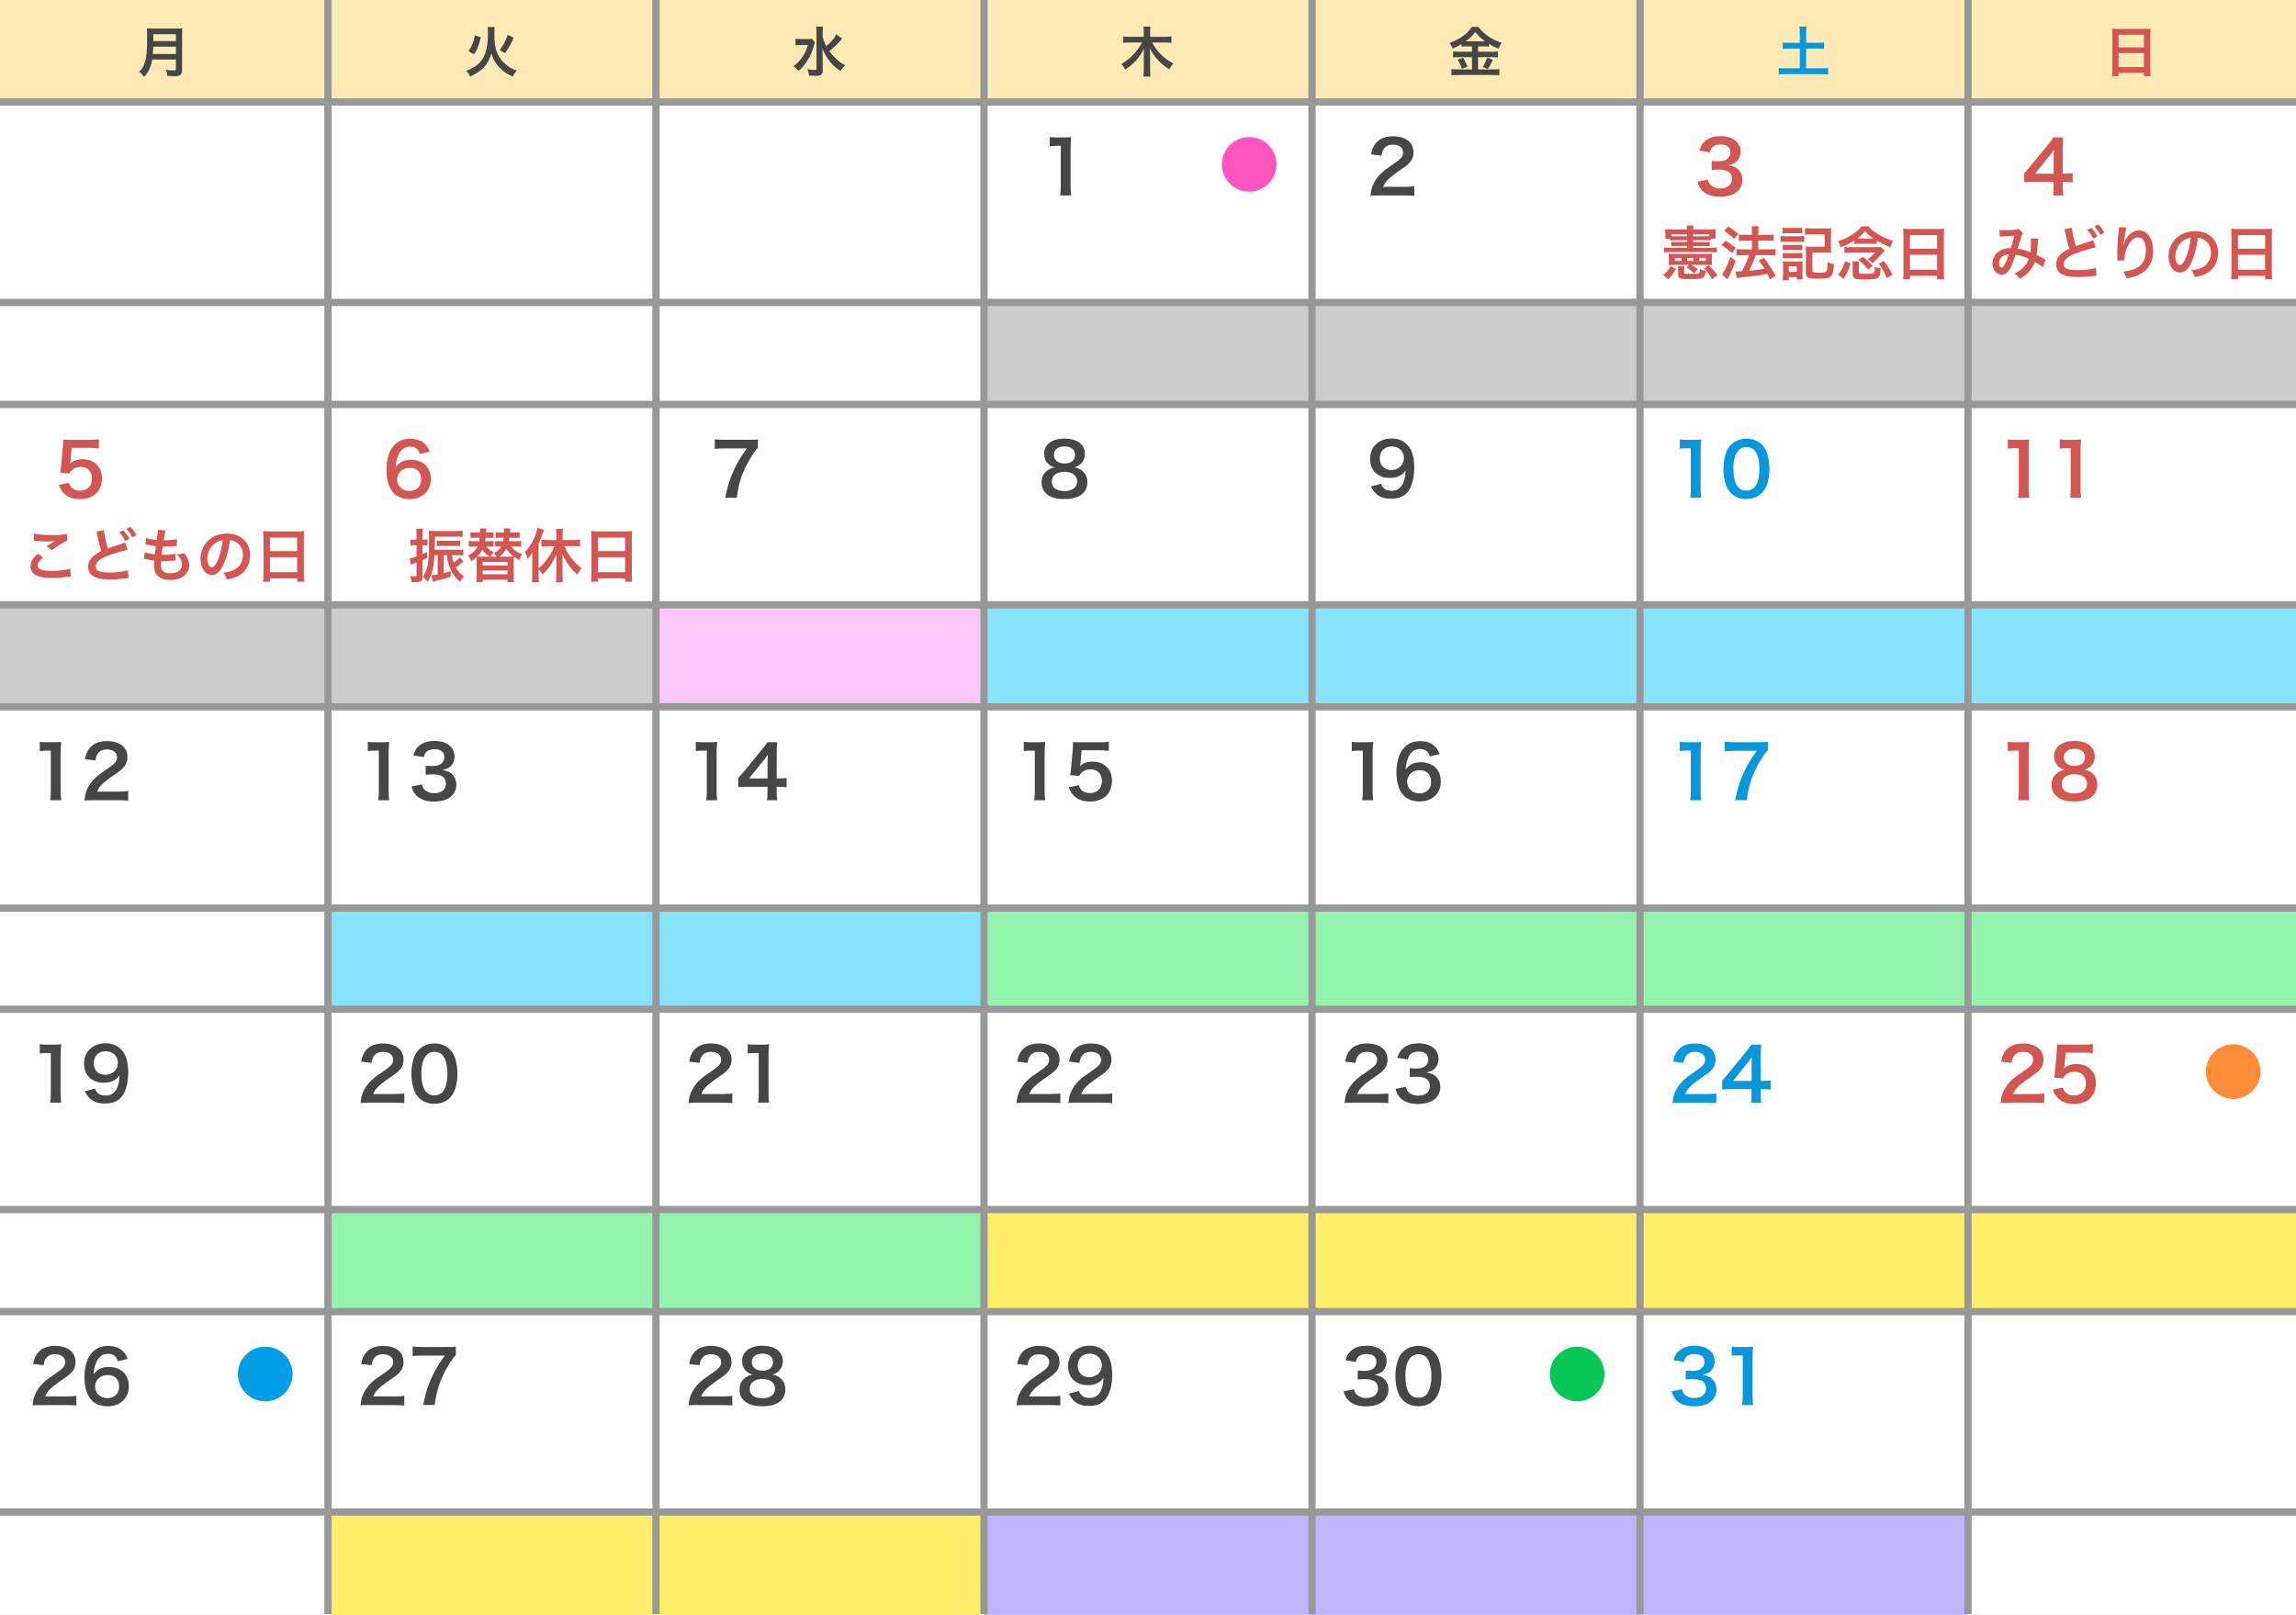 <?xml version="1.0" encoding="UTF-8"?><svg id="_レイヤー_2" xmlns="http://www.w3.org/2000/svg" viewBox="0 0 630 443.25"><rect x="0" y="0" width="630" height="443.25" fill="#333333" stroke="none"/><defs><style>.cls-1{fill:#ffee69;}.cls-2{fill:#ff55c1;}.cls-3{fill:#d45652;}.cls-4{fill:#c0b4ff;}.cls-5{fill:#0897db;}.cls-6{fill:#ccc;}.cls-7{isolation:isolate;}.cls-8{fill:#06c755;}.cls-9{fill:#464646;}.cls-10{fill:#fff;}.cls-11{fill:#88e3ff;}.cls-12{fill:none;stroke:#989898;stroke-miterlimit:10;stroke-width:2px;}.cls-13{fill:#94f4ae;}.cls-14{fill:#019ee7;}.cls-15{fill:#fdeab4;}.cls-16{fill:#fcc6f6;}.cls-17{fill:#ff8d38;}</style></defs><g id="frame"><rect class="cls-10" y=".25" width="630" height="443"/><rect class="cls-10" width="630" height="443"/><rect id="_長方形_1057" class="cls-15" width="630" height="28"/><g class="cls-7"><path class="cls-3" d="M456.37,75.46c.96-.77,1.47-1.38,2.02-2.4l1.49.75c-.62,1.17-1.18,1.91-2.13,2.83l-1.38-1.18ZM459.76,65.94c-.64,0-1.04.02-1.5.06v-.5h-1.38c.06-.26.08-.48.08-.98v-.54c0-.38-.02-.61-.06-1.06.46.05.91.06,1.95.06h4.02v-.1c0-.4-.03-.66-.08-.98h1.89c-.05.3-.08.54-.08.96v.11h4.16c1.14,0,1.57-.02,2.02-.06-.03.38-.05.54-.05,1.12v.5c0,.42.02.69.08.96h-1.36v.5c-.45-.05-.75-.06-1.54-.06h-3.31v.5h2.99c.91,0,1.17-.02,1.54-.06v1.2c-.43-.03-.67-.05-1.54-.05h-2.99v.5h4.91c.69,0,1.14-.03,1.57-.08v1.34c-.5-.08-.83-.1-1.57-.1h-11.33c-.75,0-1.09.02-1.57.08v-1.33c.43.06.82.08,1.57.08h4.75v-.5h-2.8c-.75,0-1.06.02-1.54.05v-1.2c.45.05.75.06,1.54.06h2.8v-.5h-3.17ZM459.28,72.72c-.69,0-1.07.02-1.41.06.05-.38.06-.66.06-1.12v-.88c0-.45-.02-.74-.06-1.15.45.05.77.06,1.54.06h8.83c.77,0,1.1-.02,1.55-.06-.06.32-.08.64-.08,1.1v.96c0,.46.02.74.08,1.09-.35-.05-.77-.06-1.42-.06h-4.26c.56.3.98.59,1.75,1.18l-1.04,1.1c-.67-.67-1.17-1.06-2.07-1.6l.72-.69h-4.19ZM458.61,64.29v.53c.34.02.64.03,1.15.03h3.17v-.56h-4.32ZM461.36,70.79h-1.79v.82h1.79v-.82ZM462.19,73.11c-.06.27-.08.51-.08.86v.82c0,.37.11.38,1.86.38,1.65,0,2.1-.05,2.26-.26.13-.14.21-.53.22-1.02.5.22.96.37,1.63.46-.13.99-.34,1.54-.74,1.81-.46.34-1.18.43-3.52.43-2.02,0-2.53-.05-2.91-.29-.32-.18-.43-.4-.43-.78v-1.31c0-.46-.02-.74-.08-1.1h1.79ZM464.67,70.79h-1.74v.82h1.74v-.82ZM464.59,64.85h3.31c.56,0,.85-.02,1.15-.03v-.53h-4.47v.56ZM468.05,71.6v-.82h-1.81v.82h1.81ZM469.78,76.6c-.78-1.33-1.28-1.98-2.18-2.88l1.23-.9c.91.82,1.46,1.42,2.42,2.71l-1.47,1.07Z"/><path class="cls-3" d="M473.41,66.06c1.11.62,1.7,1.04,2.87,1.95l-1.01,1.46c-1.04-.94-1.74-1.46-2.85-2.13l.99-1.28ZM476.26,71.54c-.56,1.47-.91,2.32-1.55,3.65q-.29.59-.5,1.09-.11.26-.19.4l-1.54-1.34c.56-.61,1.54-2.59,2.35-4.8l1.42,1.01ZM474.19,62.16c1.12.69,1.74,1.15,2.75,2.05l-1.09,1.39c-.88-.86-1.66-1.5-2.75-2.21l1.09-1.23ZM476.22,74.48c.26.02.38.02.54.02.26,0,.64-.02,1.19-.05.82-1.42,1.47-2.88,1.98-4.42h-1.73c-.66,0-1.22.03-1.73.1v-1.79c.46.06.99.1,1.74.1h2.5v-2.4h-1.92c-.62,0-1.17.03-1.68.08v-1.76c.42.06.96.1,1.7.1h1.91v-.71c0-.86-.02-1.26-.1-1.68h1.94c-.08.48-.1.85-.1,1.68v.71h2.56c.69,0,1.15-.03,1.63-.1v1.76c-.45-.06-.88-.08-1.62-.08h-2.58v2.4h3.07c.67,0,1.18-.03,1.68-.1v1.79c-.46-.06-1.04-.1-1.67-.1h-3.76q-.1.29-.32.88c-.32.85-.77,1.84-1.41,3.1l-.14.3c2.16-.19,3.22-.32,4.26-.53-.5-.83-.8-1.26-1.57-2.27l1.42-.74c1.34,1.75,1.73,2.34,3.23,4.93l-1.57.94c-.37-.74-.48-.98-.74-1.47-2.35.45-2.93.53-5.79.83-1.75.18-2.08.22-2.59.32l-.35-1.86Z"/><path class="cls-3" d="M488.57,64.75c.38.06.69.08,1.28.08h3.95c.66,0,.93-.02,1.28-.06v1.65c-.34-.05-.56-.06-1.22-.06h-4.02c-.56,0-.9.02-1.28.06v-1.67ZM489.12,62.48c.43.06.69.08,1.33.08h2.75c.64,0,.9-.02,1.33-.08v1.58c-.45-.05-.74-.06-1.33-.06h-2.75c-.58,0-.93.02-1.33.06v-1.58ZM489.15,76.92c.06-.5.1-1.01.1-1.57v-2.37c0-.51-.02-.86-.08-1.26.4.03.64.05,1.25.05h3.14c.62,0,.8,0,1.07-.05-.05.35-.05.56-.05,1.15v2.69c0,.38.03.86.06,1.14h-1.63v-.64h-2.16v.86h-1.7ZM489.18,67.17c.32.03.53.05,1.06.05h3.3c.53,0,.74-.02,1.02-.05v1.49c-.35-.03-.54-.05-1.02-.05h-3.3c-.51,0-.74.02-1.06.05v-1.49ZM489.18,69.43c.32.03.53.05,1.06.05h3.3c.53,0,.74-.02,1.02-.05v1.49c-.37-.05-.53-.05-1.06-.05h-3.28c-.48,0-.74.02-1.04.05v-1.49ZM490.82,74.63h2.19v-1.5h-2.19v1.5ZM497.31,74.26c0,.32.08.42.37.48.3.06.79.1,1.41.1,1.26,0,1.76-.08,2-.32.24-.24.35-.96.38-2.61.61.29,1.22.5,1.76.59-.13,1.86-.3,2.67-.74,3.25-.42.56-1.26.74-3.46.74-2.93,0-3.51-.26-3.51-1.62v-5.65c0-.77-.02-1.07-.06-1.57.48.05.91.06,1.6.06h3.6v-3.39h-3.7c-.71,0-1.19.03-1.67.08v-1.81c.51.06,1.01.1,1.68.1h3.87c.71,0,1.17-.02,1.63-.06-.05.56-.06.85-.06,1.62v3.54c0,.67.02,1.12.06,1.58-.51-.05-.88-.06-1.6-.06h-3.58v4.96Z"/><path class="cls-3" d="M508.75,66.05c-1.25.8-2.26,1.3-3.7,1.84-.21-.74-.34-1.06-.69-1.7,1.65-.53,2.86-1.1,4.05-1.92,1.04-.7,1.81-1.41,2.38-2.18h1.89c.72.85,1.49,1.49,2.66,2.19,1.26.77,2.59,1.38,4.07,1.82-.4.82-.46.98-.67,1.78-1.38-.54-2.61-1.15-3.76-1.84v.91c-.37-.05-.82-.06-1.3-.06h-3.6c-.51,0-.88.02-1.33.06v-.91ZM504.37,75.41c.98-1.23,1.42-2.11,1.87-3.73l1.55.62c-.66,2.11-.98,2.82-1.92,4.24l-1.5-1.14ZM506.11,67.78c.38.05.66.06,1.23.06h7.36c.69,0,1.02-.02,1.41-.06l1.09,1.1c-.26.21-.32.27-.58.54l-1.79,1.81c-.46.48-.58.59-.9.99l-1.41-1.09c.4-.27.74-.54,1.01-.82l.99-.99h-6.72c-.87,0-1.27.02-1.7.08v-1.63ZM510.06,74.55c0,.54.19.61,1.95.61,2.35,0,2.38-.02,2.4-1.89.69.24.96.3,1.63.37-.14,1.78-.26,2.18-.72,2.56-.29.24-.59.35-1.23.42-.42.05-1.42.1-2.16.1-1.47,0-2.34-.06-2.74-.21-.64-.22-.83-.56-.83-1.44v-1.91c0-.69-.02-.99-.08-1.42h1.86c-.06.37-.08.54-.08,1.06v1.76ZM513.67,65.47h.4c-.82-.56-1.6-1.23-2.3-2-.72.82-1.33,1.39-2.14,2h4.05ZM512.59,74.02c-.98-1.25-1.49-1.78-2.66-2.67l1.22-.86c1.17.91,1.68,1.39,2.72,2.51l-1.28,1.02ZM517.75,76.4c-.75-1.76-1.15-2.5-2.24-4.02l1.41-.78c.98,1.31,1.52,2.18,2.35,3.73l-1.52,1.07Z"/><path class="cls-3" d="M522.27,64.48c0-.62-.03-1.18-.08-1.71.51.06,1.04.08,1.78.08h7.75c.75,0,1.25-.02,1.73-.08-.06.61-.08,1.07-.08,1.63v10.34c0,.83.03,1.36.1,1.94h-1.94v-.96h-7.44v.96h-1.9c.06-.54.1-1.18.1-1.94v-10.26ZM524.08,68.26h7.44v-3.71h-7.44v3.71ZM524.08,74.04h7.44v-4.1h-7.44v4.1Z"/></g><g class="cls-7"><path class="cls-3" d="M548.62,63.09c.37.06.77.08,1.62.08.96,0,2.38-.06,2.98-.14.32-.03.43-.06.64-.19l1.26,1.09c-.14.19-.22.37-.34.67-.08.19-1.06,3.14-1.2,3.63,1.25.18,2.32.48,3.54,1.01.13-.82.16-1.47.16-2.96,0-.35-.02-.53-.06-.85l2.02.08c-.06.34-.08.46-.1,1.07-.05,1.41-.13,2.37-.29,3.39.51.26,1.22.62,1.71.91.43.26.5.27.74.38l-.72,2.11c-.46-.4-1.39-1.02-2.21-1.49-.45,1.18-.93,1.97-1.74,2.82-.71.74-1.5,1.33-2.42,1.81-.67-.83-.83-.99-1.46-1.44,1.2-.58,1.83-.99,2.48-1.68.64-.69,1.17-1.55,1.42-2.37-1.14-.54-2.08-.85-3.6-1.1-.7,2.11-1.12,3.14-1.58,3.94-.59,1.02-1.31,1.52-2.19,1.52-1.47,0-2.56-1.3-2.56-3.04,0-1.47.72-2.72,1.98-3.5.83-.51,1.68-.72,3.03-.77.42-1.26.61-1.87,1.01-3.35-.82.06-1.2.08-2.77.14-.66.03-.94.05-1.26.1l-.08-1.87ZM549.1,70.71c-.4.43-.61.98-.61,1.54,0,.66.35,1.18.78,1.18.3,0,.54-.29.91-1.01.32-.64.71-1.63,1.04-2.67-1.07.16-1.63.42-2.13.96Z"/><path class="cls-3" d="M568.53,62.54c0,.77.62,3.71,1.06,5.01.99-.38,1.6-.59,3.62-1.23q.85-.27,1.14-.42l.69,2.02c-1.39.27-3.49.87-5.28,1.54-2.34.86-3.51,1.87-3.51,3.03s1.09,1.66,3.67,1.66c2,0,3.97-.24,5.17-.64l.18,2.18c-.34.02-.45.03-1.3.11-1.73.18-2.62.24-3.75.24-2.22,0-3.62-.27-4.64-.88-.88-.53-1.39-1.5-1.39-2.67,0-1.06.51-2.08,1.42-2.87.62-.51,1.14-.85,2.18-1.36-.37-1.17-.67-2.35-1.07-4.34-.18-.8-.18-.82-.26-1.06l2.08-.32ZM573.84,62.54c.7.75,1.14,1.36,1.68,2.35l-1.12.59c-.53-.98-.98-1.62-1.68-2.38l1.12-.56ZM576.32,64.48c-.48-.88-1.01-1.63-1.63-2.32l1.07-.56c.72.74,1.17,1.34,1.67,2.26l-1.1.62Z"/><path class="cls-3" d="M583.5,62.45c-.19.54-.27.96-.58,3.09-.11.67-.18,1.22-.21,1.6h.05q.03-.1.1-.35c.16-.56.58-1.34,1.01-1.91.88-1.09,1.87-1.63,3.04-1.63,1.09,0,2.05.51,2.74,1.44.8,1.07,1.15,2.37,1.15,4.26,0,3.09-1.44,5.39-4.13,6.58-.82.37-1.94.69-3.14.9-.32-.91-.5-1.26-.95-1.89,1.6-.18,2.53-.42,3.51-.91,1.86-.95,2.71-2.47,2.71-4.9,0-2.3-.77-3.59-2.14-3.59-.61,0-1.17.27-1.73.85-1.25,1.3-2.02,3.27-2.02,5.17v.34l-1.92.03c.02-.1.02-.18.02-.21v-.3c-.02-.46-.05-1.65-.05-1.97,0-1.3.1-3.07.22-4.18l.24-1.99c.03-.27.05-.34.05-.54l2.03.11Z"/><path class="cls-3" d="M601.41,71.79c-.91,2.06-1.94,3.01-3.25,3.01-1.82,0-3.14-1.86-3.14-4.43,0-1.76.62-3.41,1.76-4.66,1.34-1.47,3.23-2.24,5.51-2.24,3.84,0,6.34,2.34,6.34,5.94,0,2.77-1.44,4.98-3.89,5.97-.77.32-1.39.48-2.51.67-.27-.85-.46-1.2-.98-1.87,1.47-.19,2.43-.45,3.19-.88,1.39-.77,2.23-2.29,2.23-4,0-1.54-.69-2.79-1.97-3.55-.5-.29-.91-.42-1.62-.48-.3,2.51-.87,4.72-1.67,6.53ZM599.06,66.06c-1.34.96-2.18,2.61-2.18,4.32,0,1.31.56,2.35,1.27,2.35.53,0,1.07-.67,1.65-2.05.61-1.44,1.14-3.6,1.33-5.41-.83.1-1.41.32-2.06.78Z"/><path class="cls-3" d="M612.27,64.48c0-.62-.03-1.18-.08-1.71.51.06,1.04.08,1.78.08h7.75c.75,0,1.25-.02,1.73-.08-.06.61-.08,1.07-.08,1.63v10.34c0,.83.03,1.36.1,1.94h-1.94v-.96h-7.44v.96h-1.9c.06-.54.1-1.18.1-1.94v-10.26ZM614.08,68.26h7.44v-3.71h-7.44v3.71ZM614.08,74.04h7.44v-4.1h-7.44v4.1Z"/></g><g class="cls-7"><path class="cls-3" d="M113.71,149.67c-.4,0-.72.02-1.12.08v-1.71c.38.06.66.08,1.14.08h.56v-1.36c0-.75-.02-1.15-.1-1.62h1.84c-.06.5-.08.85-.08,1.62v1.36h.5c.37,0,.56-.02.83-.06v1.66c-.3-.03-.51-.05-.82-.05h-.51v2.42c.38-.16.61-.27,1.23-.58v1.62c-.66.34-.85.43-1.23.61v4.48c0,1.22-.42,1.57-1.86,1.57-.3,0-.38,0-1.15-.03-.08-.69-.14-.96-.38-1.67.45.06.98.11,1.3.11.35,0,.43-.08.43-.45v-3.34c-.54.21-.91.35-1.34.5-.1.03-.14.05-.24.1l-.26-1.76c.5-.08,1.04-.22,1.84-.51v-3.06h-.58ZM124.04,152.39c.16,1.09.21,1.34.42,2,.71-.46,1.1-.82,1.63-1.42l1.12,1.1q-.32.26-1.28,1.04c-.22.21-.48.38-.88.64.59,1.06,1.17,1.67,2.29,2.48-.5.53-.8.93-1.12,1.5-1.25-1.17-1.94-2.07-2.51-3.28-.62-1.31-.86-2.18-1.12-4.07h-.88v4.95c.74-.19,1.04-.27,1.95-.58v1.55c-1.14.4-2.03.64-4.16,1.15-.32.08-.4.1-.74.21l-.38-1.78c.46,0,.86-.05,1.71-.21v-5.3h-.88c-.11,2.1-.24,3.09-.58,4.32-.3,1.1-.67,1.98-1.23,3.01-.5-.59-.75-.85-1.34-1.31,1.39-2.24,1.67-4.03,1.67-10.69,0-1.1-.02-1.54-.06-2.03.54.05,1.22.08,1.89.08h5.62c.75,0,1.3-.03,1.78-.1v1.71c-.37-.05-.83-.06-1.67-.06h-5.97v1.68c0,.74-.02,1.14-.03,1.92h6.45c.67,0,1.02-.02,1.39-.08v1.62c-.32-.05-.66-.06-1.2-.06h-1.87ZM126.28,149.9c-.32-.05-.64-.06-1.15-.06h-4.18c-.51,0-.75.02-1.07.05v-1.54c.27.05.54.06,1.07.06h4.16c.56,0,.85-.02,1.17-.06v1.55Z"/><path class="cls-3" d="M140.21,149.99c.91,1.07,1.89,1.74,3.11,2.14-.42.56-.64.98-.83,1.6-.67-.35-1.01-.58-1.49-.93-.05.43-.06.98-.06,1.68v3.5c0,.86.03,1.34.1,1.79h-1.76v-.66h-6.84v.66h-1.76c.06-.5.1-.98.1-1.79v-3.5c0-.59-.02-1.17-.05-1.57-.58.51-.78.69-1.44,1.12-.24-.64-.48-1.07-.88-1.54,1.34-.7,2.13-1.44,2.66-2.51h-.85c-.74,0-1.15.02-1.6.08v-1.6c.43.06.86.08,1.65.08h1.25c.06-.4.1-.56.14-.94h-1.19c-.72,0-1.01.02-1.38.06v-1.58c.34.05.83.08,1.46.08h1.19v-.16c0-.59,0-.69-.05-.96h1.76c-.02.16-.05.53-.08,1.12h.62c.62,0,1.14-.03,1.42-.08v1.58c-.34-.05-.74-.06-1.34-.06h-.82c-.06.56-.06.61-.11.94h.86c.58,0,1.01-.02,1.44-.06v1.57c-.38-.05-.69-.06-1.38-.06h-.67c.61.7,1.26,1.18,2.1,1.58-.46.46-.61.66-.93,1.22h1.75c-.27-.4-.5-.62-.85-.93,1.09-.62,1.63-1.1,2.11-1.87h-.32c-.69,0-.99.02-1.38.06v-1.57c.43.05.88.06,1.46.06h.75c.06-.35.1-.53.14-.94h-.82c-.62,0-1.04.02-1.38.06v-1.58c.32.05.93.08,1.5.08h.77c0-.82,0-.83-.05-1.12h1.78c-.03.19-.08.62-.1,1.12h1.23c.59,0,1.04-.03,1.44-.08v1.58c-.34-.05-.62-.06-1.34-.06h-1.44c-.05.38-.08.62-.14.94h1.82c.8,0,1.06-.02,1.52-.06v1.58c-.43-.05-.91-.08-1.6-.08h-1.22ZM134.37,152.79c-.93-.61-1.44-1.1-2.02-1.92-.4.7-.78,1.2-1.47,1.89.38.02.85.03,1.51.03h1.98ZM132.43,155.21h6.84v-.99h-6.84v.99ZM132.43,157.61h6.84v-1.02h-6.84v1.02ZM139.31,152.79c.74,0,1.17-.02,1.6-.05-.85-.67-1.49-1.36-1.99-2.13-.53.94-.99,1.47-1.89,2.18h2.27Z"/><path class="cls-3" d="M147.78,157.95c0,.69.02,1.28.08,1.86h-1.92c.06-.61.1-1.09.1-1.87v-4.5c0-.8,0-1.14.03-1.79-.45.75-.7,1.09-1.3,1.78-.21-.78-.42-1.34-.72-1.95,1.09-1.15,1.84-2.27,2.5-3.75.48-1.06.75-1.87.93-2.85l1.83.54c-.19.48-.27.67-.45,1.15-.4,1.15-.61,1.62-1.07,2.61v6.79c1.87-1.55,3.51-3.86,4.32-6.07h-1.82c-.56,0-1.2.03-1.73.1v-1.86c.48.05,1.1.08,1.73.08h2.37v-1.5c0-.54-.03-1.02-.11-1.55h1.92c-.08.51-.1.98-.1,1.55v1.5h2.98c.64,0,1.28-.03,1.81-.1v1.87c-.51-.06-1.14-.1-1.76-.1h-2.51c.62,1.46,1.02,2.15,1.82,3.2.85,1.1,1.73,1.98,2.87,2.88-.53.62-.82,1.02-1.18,1.73-.96-.88-1.39-1.34-1.99-2.11-.98-1.26-1.54-2.26-2.1-3.65.03.51.05.94.05,1.62v4.47c0,.74.02,1.25.1,1.79h-1.92c.06-.54.11-1.18.11-1.78v-4.26c0-.53.02-1.15.03-1.68-.99,2.4-2.07,3.95-3.84,5.59-.42-.75-.61-1.02-1.04-1.46v1.71Z"/><path class="cls-3" d="M162.27,147.48c0-.62-.03-1.18-.08-1.71.51.06,1.04.08,1.78.08h7.75c.75,0,1.25-.02,1.73-.08-.06.61-.08,1.07-.08,1.63v10.34c0,.83.03,1.36.1,1.94h-1.94v-.96h-7.44v.96h-1.9c.06-.54.1-1.18.1-1.94v-10.26ZM164.08,151.26h7.44v-3.71h-7.44v3.71ZM164.08,157.04h7.44v-4.1h-7.44v4.1Z"/></g><g class="cls-7"><path class="cls-3" d="M11.81,153.03c-1.01.83-1.46,1.5-1.46,2.19,0,1.04,1.17,1.49,3.87,1.49,1.91,0,4-.29,5.03-.67l.18,2.19c-.27.02-.37.02-.7.06-1.92.27-2.95.35-4.32.35-1.75,0-3.15-.18-4-.53-1.38-.53-2.05-1.42-2.05-2.67s.62-2.27,2.06-3.47l1.39,1.06ZM9.38,146.46c1.23.29,2.66.4,4.8.4,2.03,0,3.17-.08,4.23-.3l.06,1.79c-.96.43-2.69,1.5-4.27,2.66l-1.39-1.1c.83-.53,1.62-1.01,2.35-1.42-.71.1-1.39.13-2.4.13-.82,0-2.14-.08-2.93-.19-.32-.03-.37-.05-.59-.05l.14-1.91Z"/><path class="cls-3" d="M28.53,145.54c0,.77.62,3.71,1.06,5.01.99-.38,1.6-.59,3.62-1.23q.85-.27,1.14-.42l.69,2.02c-1.39.27-3.49.87-5.28,1.54-2.34.86-3.51,1.87-3.51,3.03s1.09,1.66,3.67,1.66c2,0,3.97-.24,5.17-.64l.18,2.18c-.34.02-.45.03-1.3.11-1.73.18-2.62.24-3.75.24-2.22,0-3.62-.27-4.64-.88-.88-.53-1.39-1.5-1.39-2.67,0-1.06.51-2.08,1.42-2.87.62-.51,1.14-.85,2.18-1.36-.37-1.17-.67-2.35-1.07-4.34-.18-.8-.18-.82-.26-1.06l2.08-.32ZM33.84,145.54c.7.75,1.14,1.36,1.68,2.35l-1.12.59c-.53-.98-.98-1.62-1.68-2.38l1.12-.56ZM36.32,147.48c-.48-.88-1.01-1.63-1.63-2.32l1.07-.56c.72.74,1.17,1.34,1.67,2.26l-1.1.62Z"/><path class="cls-3" d="M39.66,151.55c.74.29,1.18.38,2.82.61.06-.58.21-1.65.29-2.24-.94-.13-1.2-.16-2.29-.4-.22-.05-.3-.06-.54-.11l.16-1.76c.67.26,1.81.48,2.9.58.22-1.34.32-2.18.32-2.66,0-.05,0-.08-.02-.16l2.13.19c-.18.5-.22.74-.51,2.71,1.81-.03,2.74-.11,3.65-.34l-.06,1.87c-.21.02-.29.03-.64.06-1.15.1-1.67.13-2.24.13-.16,0-.3,0-.99-.02-.16,1.17-.21,1.49-.3,2.26.48.02.61.02.79.02,1.14,0,2.29-.11,3.06-.32l-.05,1.84c-.16,0-.21,0-.48.05-.71.08-1.65.14-2.4.14-.26,0-.4,0-1.02-.03-.05.43-.08.85-.08,1.14,0,.79.18,1.28.59,1.65.46.4,1.11.59,1.99.59,2.03,0,3.2-.9,3.2-2.46,0-.93-.48-1.83-1.44-2.71.9-.06,1.23-.13,1.98-.4.4.46.58.7.75,1.01.42.7.69,1.62.69,2.35,0,1.14-.56,2.24-1.54,2.99-.91.7-2.11,1.06-3.62,1.06-2.91,0-4.5-1.39-4.5-3.97,0-.42.02-.82.08-1.36-.96-.13-1.58-.22-2.22-.37-.34-.08-.38-.08-.61-.1l.18-1.84Z"/><path class="cls-3" d="M61.41,154.79c-.91,2.06-1.94,3.01-3.25,3.01-1.82,0-3.14-1.86-3.14-4.43,0-1.76.62-3.41,1.76-4.66,1.34-1.47,3.23-2.24,5.51-2.24,3.84,0,6.34,2.34,6.34,5.94,0,2.77-1.44,4.98-3.89,5.97-.77.32-1.39.48-2.51.67-.27-.85-.46-1.2-.98-1.87,1.47-.19,2.43-.45,3.19-.88,1.39-.77,2.23-2.29,2.23-4,0-1.54-.69-2.79-1.97-3.55-.5-.29-.91-.42-1.62-.48-.3,2.51-.87,4.72-1.67,6.53ZM59.06,149.06c-1.34.96-2.18,2.61-2.18,4.32,0,1.31.56,2.35,1.27,2.35.53,0,1.07-.67,1.65-2.05.61-1.44,1.14-3.6,1.33-5.41-.83.1-1.41.32-2.06.78Z"/><path class="cls-3" d="M72.27,147.48c0-.62-.03-1.18-.08-1.71.51.06,1.04.08,1.78.08h7.75c.75,0,1.25-.02,1.73-.08-.06.61-.08,1.07-.08,1.63v10.34c0,.83.03,1.36.1,1.94h-1.94v-.96h-7.44v.96h-1.9c.06-.54.1-1.18.1-1.94v-10.26ZM74.08,151.26h7.44v-3.71h-7.44v3.71ZM74.08,157.04h7.44v-4.1h-7.44v4.1Z"/></g><g class="cls-7"><path class="cls-9" d="M41.77,16.34c-.13.76-.25,1.26-.44,1.79-.4,1.14-.92,2.01-1.77,2.97-.43-.58-.81-.96-1.39-1.38.84-.84,1.26-1.51,1.6-2.64.45-1.4.6-3.15.6-7.05,0-1.08-.01-1.74-.07-2.27.58.06.99.08,1.75.08h6.25c.83,0,1.23-.01,1.74-.08-.06.41-.08.81-.08,1.7v9.72c0,.75-.17,1.18-.54,1.42-.33.22-.75.3-1.74.3-.48,0-.98-.01-1.74-.06-.09-.72-.18-1.07-.43-1.68.76.12,1.59.18,2.2.18.45,0,.56-.08.56-.41v-2.59h-6.51ZM48.28,14.81v-2.01h-6.21c0,.46-.03.79-.12,2.01h6.33ZM48.28,11.27v-1.88h-6.2v1.88h6.2Z"/></g><g class="cls-7"><path class="cls-9" d="M135.75,7.43c-.08.42-.09.73-.09,2.11,0,2.4.22,3.78.82,5.12.66,1.42,1.68,2.64,2.93,3.51.75.51,1.41.84,2.38,1.2-.53.61-.75.93-1.1,1.65-1.46-.64-2.61-1.42-3.61-2.43-1.07-1.09-1.8-2.37-2.26-4-.48,1.81-1.29,3.21-2.52,4.35-.87.79-1.83,1.42-3.29,2.08-.29-.64-.55-1.04-1.11-1.58,2.01-.73,3.43-1.72,4.35-3.07.62-.9,1.11-2.17,1.33-3.42.21-1.16.3-2.31.3-3.95,0-.84-.02-1.2-.08-1.57h1.94ZM128.52,14.03c.6-.83.84-1.28,1.17-2.1.27-.72.42-1.21.61-2.25l1.63.56c-.24,1.06-.4,1.62-.73,2.47-.36.95-.58,1.38-1.14,2.22l-1.54-.9ZM137.12,13.73c1.05-1.47,1.59-2.49,2.19-4.15l1.65.75c-.88,1.96-1.28,2.67-2.4,4.29l-1.44-.89Z"/></g><g class="cls-7"><path class="cls-9" d="M223.62,11.59c-.12.32-.12.33-.32,1-.52,1.83-.96,2.79-1.9,4.26-.71,1.07-1.35,1.82-2.27,2.58-.49-.57-.78-.84-1.42-1.26.87-.63,1.51-1.26,2.17-2.13.88-1.19,1.4-2.22,1.79-3.67h-1.89c-.58,0-1.14.03-1.5.09v-1.83c.41.06.79.08,1.6.08h1.58c.69,0,1.04-.01,1.32-.06l.84.95ZM231.05,10.63s-.29.32-.79.88c-.86.95-1.65,1.7-2.69,2.54.5.71,1.08,1.38,1.71,1.98.84.79,1.51,1.29,2.61,1.86-.51.51-.79.85-1.29,1.62-1.25-.88-1.8-1.38-2.57-2.24-1-1.15-1.77-2.43-2.37-3.93.06,1.5.07,1.84.07,2.34l.02,3.58c0,.67-.11.97-.39,1.21-.27.24-.72.34-1.44.34-.55,0-1.37-.04-1.95-.09-.08-.71-.15-1.05-.42-1.72.79.12,1.45.18,1.95.18.45,0,.54-.06.54-.38v-9.91c0-.62-.03-1.12-.1-1.58h1.9c-.07.48-.11.95-.11,1.59v1.05c.18.96.39,1.53.99,2.71,1.44-1.26,2.36-2.32,2.79-3.25l1.53,1.2Z"/></g><g class="cls-7"><path class="cls-9" d="M316.13,11.65c1.29,2.49,3.13,4.33,5.83,5.81-.57.61-.71.79-1.16,1.59-1.35-.95-2.16-1.62-2.89-2.38-1.01-1.05-1.68-2.01-2.43-3.41.07.67.1,1.23.1,1.7v4.2c0,.72.03,1.32.1,1.86h-1.95c.07-.57.11-1.14.11-1.88v-4.17c0-.38.03-1.05.07-1.63-1.12,2.31-2.73,4.11-5.14,5.77-.36-.67-.66-1.09-1.11-1.53,2.49-1.44,4.57-3.63,5.64-5.92h-3.29c-.67,0-1.23.03-1.8.11v-1.77c.57.07,1.08.1,1.8.1h3.83v-1.41c0-.58-.03-.97-.11-1.39h1.95c-.07.42-.1.81-.1,1.38v1.42h4.03c.77,0,1.32-.03,1.82-.1v1.77c-.55-.08-1.17-.11-1.82-.11h-3.49Z"/></g><g class="cls-7"><path class="cls-9" d="M402.51,12.73c-.6,0-1.04.02-1.47.08v-.72c-.85.51-1.45.83-2.44,1.23-.36-.79-.46-.99-.87-1.54,2.79-.97,5.04-2.59,6.12-4.39h1.86c.6.88,1.24,1.53,2.31,2.31,1.23.93,2.35,1.5,3.98,2.03-.36.55-.59,1.04-.81,1.65-1.19-.49-1.68-.73-2.62-1.32v.76c-.43-.06-.84-.08-1.47-.08h-1.53v1.46h3.79c.78,0,1.25-.03,1.63-.09v1.67c-.42-.06-.94-.09-1.65-.09h-3.78v3.36h4.08c.77,0,1.28-.03,1.77-.09v1.72c-.55-.07-1.18-.1-1.8-.1h-9.48c-.69,0-1.23.03-1.86.1v-1.72c.54.06,1.09.09,1.86.09h3.77v-3.36h-3.56c-.64,0-1.17.03-1.62.09v-1.67c.41.06.88.09,1.63.09h3.54v-1.46h-1.38ZM401.45,15.8c.51.9.79,1.47,1.2,2.49l-1.5.6c-.31-.95-.7-1.74-1.18-2.49l1.49-.6ZM402.47,11.32h4.65q.13.01.36,0c-1.18-.84-1.92-1.53-2.7-2.52-.77,1.02-1.38,1.62-2.62,2.52h.31ZM409.64,16.42q-.2.34-.75,1.44c-.04.09-.11.2-.62,1.07l-1.41-.53c.46-.75.83-1.54,1.19-2.58l1.59.6Z"/></g><g class="cls-7"><path class="cls-5" d="M493.85,9.04c0-.64-.03-1.2-.11-1.75h1.95c-.07.54-.1,1.08-.1,1.75v2.71h2.99c.85,0,1.36-.03,1.93-.09v1.75c-.58-.06-1.14-.09-1.93-.09h-2.99v5.43h3.93c.85,0,1.56-.03,2.1-.09v1.78c-.6-.07-1.26-.1-2.1-.1h-9.3c-.85,0-1.54.03-2.14.1v-1.78c.55.06,1.25.09,2.14.09h3.63v-5.43h-2.71c-.8,0-1.38.03-1.95.09v-1.75c.53.06,1.14.09,1.95.09h2.71v-2.71Z"/></g><g class="cls-7"><path class="cls-3" d="M579.62,9.46c0-.58-.03-1.11-.08-1.6.48.06.98.07,1.67.07h7.26c.71,0,1.17-.01,1.62-.07-.06.57-.08,1-.08,1.53v9.69c0,.78.03,1.28.09,1.82h-1.81v-.9h-6.97v.9h-1.79c.06-.51.09-1.11.09-1.82v-9.61ZM581.31,13h6.97v-3.48h-6.97v3.48ZM581.31,18.41h6.97v-3.84h-6.97v3.84Z"/></g><g class="cls-7"><path class="cls-9" d="M290.9,53.64c.12-.78.16-1.56.16-2.6v-11.02h-.96c-.74,0-1.32.04-2.06.12v-2.54c.62.1,1.06.12,2,.12h1.84c1.02,0,1.32-.02,2.04-.1-.12,1.18-.16,2.1-.16,3.3v10.12c0,1.06.04,1.78.16,2.6h-3.02Z"/></g><g class="cls-7"><path class="cls-9" d="M378.62,53.64c-1.56,0-1.88.02-2.58.1.12-1.14.26-1.84.52-2.56.54-1.46,1.44-2.74,2.74-3.92.7-.62,1.3-1.08,3.3-2.42,1.84-1.26,2.4-1.92,2.4-2.94,0-1.36-1.06-2.2-2.76-2.2-1.16,0-2.04.4-2.54,1.18-.34.48-.48.92-.62,1.84l-2.86-.34c.28-1.52.64-2.34,1.38-3.2,1-1.16,2.58-1.78,4.58-1.78,3.5,0,5.66,1.68,5.66,4.42,0,1.32-.44,2.28-1.42,3.2-.56.52-.76.68-3.36,2.46-.88.62-1.88,1.46-2.38,2-.6.64-.84,1.04-1.14,1.8h5.6c1.26,0,2.26-.06,2.92-.16v2.64c-.94-.08-1.74-.12-3.02-.12h-6.42Z"/></g><g class="cls-7"><path class="cls-3" d="M468.64,49.3c.26.92.44,1.24.94,1.64.66.52,1.46.78,2.42.78,1.98,0,3.24-1.02,3.24-2.6,0-.92-.4-1.68-1.12-2.1-.48-.28-1.42-.48-2.3-.48s-1.46.02-2.14.1v-2.48c.64.08,1.08.1,1.94.1,2,0,3.18-.92,3.18-2.46,0-1.38-.94-2.16-2.64-2.16-.98,0-1.7.22-2.18.62-.4.38-.6.72-.84,1.54l-2.86-.48c.5-1.48.96-2.18,1.9-2.86,1.02-.74,2.32-1.1,3.92-1.1,3.34,0,5.5,1.68,5.5,4.28,0,1.2-.52,2.3-1.38,2.94-.44.34-.88.5-1.94.78,1.42.22,2.16.56,2.86,1.34.66.74.96,1.58.96,2.76,0,1.08-.46,2.18-1.2,2.92-1.1,1.06-2.78,1.62-4.92,1.62-2.34,0-3.94-.6-5.08-1.9-.5-.56-.76-1.08-1.12-2.24l2.86-.56Z"/></g><g class="cls-7"><path class="cls-3" d="M568.72,50.08c-.74-.1-1.16-.12-2-.14h-.72v1.42c0,1.02.04,1.54.16,2.28h-2.84c.12-.7.16-1.32.16-2.32v-1.38h-5.54c-1.18,0-1.82.02-2.5.08v-2.46c.68-.74.9-1,1.6-1.84l4.74-5.8c.88-1.06,1.2-1.48,1.66-2.2h2.7c-.12,1.16-.14,1.86-.14,3.38v6.56h.7c.8,0,1.28-.04,2.02-.14v2.56ZM563.5,43.53c0-.94.02-1.58.1-2.4-.4.58-.64.9-1.36,1.78l-3.84,4.76h5.1v-4.14Z"/></g><g class="cls-7"><path class="cls-9" d="M287.48,127.19c-.62-.64-.98-1.62-.98-2.64,0-2.56,2.16-4.18,5.58-4.18,2.42,0,4.2.78,5.06,2.18.34.56.54,1.28.54,2,0,1.86-1.06,3.22-2.88,3.74.9.12,1.5.38,2.16.94.94.76,1.4,1.8,1.4,3.12,0,2.98-2.24,4.62-6.34,4.62-2.32,0-3.92-.5-5.06-1.6-.74-.72-1.16-1.8-1.16-3,0-1.4.54-2.5,1.64-3.28.66-.46,1.16-.66,1.98-.8-.84-.22-1.36-.52-1.94-1.1ZM295.54,132.16c0-1.66-1.3-2.66-3.46-2.66s-3.48,1.02-3.48,2.68,1.28,2.6,3.44,2.6,3.5-.94,3.5-2.62ZM289.18,124.83c0,1.46,1.12,2.38,2.94,2.38s2.86-.9,2.86-2.36-1.12-2.32-2.9-2.32-2.9.9-2.9,2.3Z"/></g><g class="cls-7"><path class="cls-9" d="M378.94,132.78c.24.58.38.84.62,1.1.5.54,1.28.82,2.3.82.96,0,1.7-.26,2.26-.82,1-.96,1.46-2.4,1.56-4.76-.38.56-.6.8-1.06,1.14-.9.62-1.92.92-3.24.92-3.32,0-5.44-2.04-5.44-5.26,0-2.04.9-3.7,2.54-4.7.92-.58,2.12-.88,3.5-.88,2.56,0,4.66,1.5,5.5,3.94.38,1.08.58,2.5.58,4.14,0,3.02-.8,5.66-2.12,6.94-1.06,1.06-2.36,1.52-4.26,1.52-1.68,0-2.86-.36-3.86-1.16-.68-.54-1.06-1.06-1.64-2.22l2.76-.72ZM385.22,125.75c0-1.88-1.38-3.22-3.36-3.22s-3.26,1.36-3.26,3.28,1.24,3.2,3.18,3.2,3.44-1.4,3.44-3.26Z"/></g><g class="cls-7"><path class="cls-5" d="M463.78,136.64c.12-.78.16-1.56.16-2.6v-11.02h-.96c-.74,0-1.32.04-2.06.12v-2.54c.62.1,1.06.12,2,.12h1.84c1.02,0,1.32-.02,2.04-.1-.12,1.18-.16,2.1-.16,3.3v10.12c0,1.06.04,1.78.16,2.6h-3.02Z"/><path class="cls-5" d="M474.98,135.34c-.6-.6-1.06-1.3-1.32-2.02-.52-1.42-.78-2.98-.78-4.6,0-2.12.48-4.32,1.22-5.54,1.08-1.8,2.88-2.78,5.1-2.78,1.7,0,3.16.56,4.22,1.62.6.6,1.06,1.3,1.32,2.02.52,1.4.78,3,.78,4.64,0,2.46-.54,4.62-1.48,5.92-1.12,1.56-2.78,2.36-4.86,2.36-1.7,0-3.14-.56-4.2-1.62ZM481.36,133.8c.9-.94,1.4-2.8,1.4-5.14s-.5-4.14-1.4-5.12c-.48-.54-1.28-.84-2.18-.84-.96,0-1.66.32-2.24,1.02-.88,1.04-1.32,2.68-1.32,4.86s.38,3.84,1.02,4.76c.62.88,1.46,1.3,2.56,1.3.88,0,1.66-.3,2.16-.84Z"/></g><g class="cls-7"><path class="cls-3" d="M553.78,136.64c.12-.78.16-1.56.16-2.6v-11.02h-.96c-.74,0-1.32.04-2.06.12v-2.54c.62.1,1.06.12,2,.12h1.84c1.02,0,1.32-.02,2.04-.1-.12,1.18-.16,2.1-.16,3.3v10.12c0,1.06.04,1.78.16,2.6h-3.02Z"/><path class="cls-3" d="M568.02,136.64c.12-.78.16-1.56.16-2.6v-11.02h-.96c-.74,0-1.32.04-2.06.12v-2.54c.62.1,1.06.12,2,.12h1.84c1.02,0,1.32-.02,2.04-.1-.12,1.18-.16,2.1-.16,3.3v10.12c0,1.06.04,1.78.16,2.6h-3.02Z"/></g><g class="cls-7"><path class="cls-9" d="M283.78,219.64c.12-.78.16-1.56.16-2.6v-11.02h-.96c-.74,0-1.32.04-2.06.12v-2.54c.62.1,1.06.12,2,.12h1.84c1.02,0,1.32-.02,2.04-.1-.12,1.18-.16,2.1-.16,3.3v10.12c0,1.06.04,1.78.16,2.6h-3.02Z"/><path class="cls-9" d="M296.02,215.5c.18.58.32.84.6,1.16.56.68,1.4,1.02,2.46,1.02,1.98,0,3.28-1.32,3.28-3.3s-1.24-3.22-3.14-3.22c-.98,0-1.86.32-2.48.92-.28.28-.42.46-.6.9l-2.5-.24c.2-1.42.22-1.52.26-2.08l.46-4.96c.02-.36.06-1.04.08-2.04.6.04,1.06.06,2.12.06h4.92c1.38,0,1.88-.02,2.78-.16v2.52c-.88-.12-1.66-.16-2.76-.16h-4.7l-.32,3.5c-.02.16-.06.44-.12.84.98-.84,2.04-1.22,3.42-1.22,1.62,0,2.92.48,3.9,1.5.98.96,1.42,2.16,1.42,3.76,0,3.52-2.3,5.7-6.02,5.7-1.98,0-3.46-.56-4.56-1.74-.54-.58-.82-1.06-1.26-2.18l2.76-.58Z"/></g><g class="cls-7"><path class="cls-9" d="M373.78,219.64c.12-.78.16-1.56.16-2.6v-11.02h-.96c-.74,0-1.32.04-2.06.12v-2.54c.62.1,1.06.12,2,.12h1.84c1.02,0,1.32-.02,2.04-.1-.12,1.18-.16,2.1-.16,3.3v10.12c0,1.06.04,1.78.16,2.6h-3.02Z"/><path class="cls-9" d="M392.34,207.61c-.52-1.46-1.26-2.02-2.68-2.02s-2.46.7-3.14,2.08c-.5,1.04-.72,2-.82,3.54,1.08-1.46,2.26-2,4.28-2s3.76.88,4.64,2.38c.48.78.72,1.82.72,3,0,3.16-2.4,5.4-5.8,5.4-1.6,0-3.08-.48-4.06-1.32-1.48-1.28-2.32-3.68-2.32-6.7,0-2.46.62-4.82,1.64-6.18,1.18-1.6,2.78-2.38,4.88-2.38,1.72,0,3.14.52,4.1,1.52.52.54.82,1,1.26,2.04l-2.7.64ZM386.1,214.6c0,1.82,1.42,3.16,3.38,3.16,1.16,0,2.18-.52,2.74-1.4.3-.46.46-1.12.46-1.82,0-1.98-1.18-3.14-3.16-3.14s-3.42,1.36-3.42,3.2Z"/></g><g class="cls-7"><path class="cls-5" d="M463.78,219.64c.12-.78.16-1.56.16-2.6v-11.02h-.96c-.74,0-1.32.04-2.06.12v-2.54c.62.1,1.06.12,2,.12h1.84c1.02,0,1.32-.02,2.04-.1-.12,1.18-.16,2.1-.16,3.3v10.12c0,1.06.04,1.78.16,2.6h-3.02Z"/><path class="cls-5" d="M485.08,205.93c-.64.62-1.22,1.44-2.08,2.88-2.12,3.54-3.18,6.6-3.72,10.82h-3.16c.66-3.34,1.26-5.26,2.42-7.74.92-1.98,1.74-3.34,3.5-5.82h-6.18c-1.18,0-1.8.04-2.62.14v-2.64c.92.1,1.56.14,2.74.14h6.36c1.5,0,2.02-.02,2.74-.1v2.32Z"/></g><g class="cls-7"><path class="cls-3" d="M553.78,219.64c.12-.78.16-1.56.16-2.6v-11.02h-.96c-.74,0-1.32.04-2.06.12v-2.54c.62.1,1.06.12,2,.12h1.84c1.02,0,1.32-.02,2.04-.1-.12,1.18-.16,2.1-.16,3.3v10.12c0,1.06.04,1.78.16,2.6h-3.02Z"/><path class="cls-3" d="M564.6,210.19c-.62-.64-.98-1.62-.98-2.64,0-2.56,2.16-4.18,5.58-4.18,2.42,0,4.2.78,5.06,2.18.34.56.54,1.28.54,2,0,1.86-1.06,3.22-2.88,3.74.9.12,1.5.38,2.16.94.94.76,1.4,1.8,1.4,3.12,0,2.98-2.24,4.62-6.34,4.62-2.32,0-3.92-.5-5.06-1.6-.74-.72-1.16-1.8-1.16-3,0-1.4.54-2.5,1.64-3.28.66-.46,1.16-.66,1.98-.8-.84-.22-1.36-.52-1.94-1.1ZM572.66,215.16c0-1.66-1.3-2.66-3.46-2.66s-3.48,1.02-3.48,2.68,1.28,2.6,3.44,2.6,3.5-.94,3.5-2.62ZM566.3,207.83c0,1.46,1.12,2.38,2.94,2.38s2.86-.9,2.86-2.36-1.12-2.32-2.9-2.32-2.9.9-2.9,2.3Z"/></g><g class="cls-7"><path class="cls-9" d="M281.5,302.64c-1.56,0-1.88.02-2.58.1.12-1.14.26-1.84.52-2.56.54-1.46,1.44-2.74,2.74-3.92.7-.62,1.3-1.08,3.3-2.42,1.84-1.26,2.4-1.92,2.4-2.94,0-1.36-1.06-2.2-2.76-2.2-1.16,0-2.04.4-2.54,1.18-.34.48-.48.92-.62,1.84l-2.86-.34c.28-1.52.64-2.34,1.38-3.2,1-1.16,2.58-1.78,4.58-1.78,3.5,0,5.66,1.68,5.66,4.42,0,1.32-.44,2.28-1.42,3.2-.56.52-.76.68-3.36,2.46-.88.62-1.88,1.46-2.38,2-.6.64-.84,1.04-1.14,1.8h5.6c1.26,0,2.26-.06,2.92-.16v2.64c-.94-.08-1.74-.12-3.02-.12h-6.42Z"/><path class="cls-9" d="M295.74,302.64c-1.56,0-1.88.02-2.58.1.12-1.14.26-1.84.52-2.56.54-1.46,1.44-2.74,2.74-3.92.7-.62,1.3-1.08,3.3-2.42,1.84-1.26,2.4-1.92,2.4-2.94,0-1.36-1.06-2.2-2.76-2.2-1.16,0-2.04.4-2.54,1.18-.34.48-.48.92-.62,1.84l-2.86-.34c.28-1.52.64-2.34,1.38-3.2,1-1.16,2.58-1.78,4.58-1.78,3.5,0,5.66,1.68,5.66,4.42,0,1.32-.44,2.28-1.42,3.2-.56.52-.76.68-3.36,2.46-.88.62-1.88,1.46-2.38,2-.6.64-.84,1.04-1.14,1.8h5.6c1.26,0,2.26-.06,2.92-.16v2.64c-.94-.08-1.74-.12-3.02-.12h-6.42Z"/></g><g class="cls-7"><path class="cls-9" d="M371.5,302.64c-1.56,0-1.88.02-2.58.1.12-1.14.26-1.84.52-2.56.54-1.46,1.44-2.74,2.74-3.92.7-.62,1.3-1.08,3.3-2.42,1.84-1.26,2.4-1.92,2.4-2.94,0-1.36-1.06-2.2-2.76-2.2-1.16,0-2.04.4-2.54,1.18-.34.48-.48.92-.62,1.84l-2.86-.34c.28-1.52.64-2.34,1.38-3.2,1-1.16,2.58-1.78,4.58-1.78,3.5,0,5.66,1.68,5.66,4.42,0,1.32-.44,2.28-1.42,3.2-.56.52-.76.68-3.36,2.46-.88.62-1.88,1.46-2.38,2-.6.64-.84,1.04-1.14,1.8h5.6c1.26,0,2.26-.06,2.92-.16v2.64c-.94-.08-1.74-.12-3.02-.12h-6.42Z"/><path class="cls-9" d="M385.76,298.3c.26.92.44,1.24.94,1.64.66.52,1.46.78,2.42.78,1.98,0,3.24-1.02,3.24-2.6,0-.92-.4-1.68-1.12-2.1-.48-.28-1.42-.48-2.3-.48s-1.46.02-2.14.1v-2.48c.64.08,1.08.1,1.94.1,2,0,3.18-.92,3.18-2.46,0-1.38-.94-2.16-2.64-2.16-.98,0-1.7.22-2.18.62-.4.38-.6.72-.84,1.54l-2.86-.48c.5-1.48.96-2.18,1.9-2.86,1.02-.74,2.32-1.1,3.92-1.1,3.34,0,5.5,1.68,5.5,4.28,0,1.2-.52,2.3-1.38,2.94-.44.34-.88.5-1.94.78,1.42.22,2.16.56,2.86,1.34.66.74.96,1.58.96,2.76,0,1.08-.46,2.18-1.2,2.92-1.1,1.06-2.78,1.62-4.92,1.62-2.34,0-3.94-.6-5.08-1.9-.5-.56-.76-1.08-1.12-2.24l2.86-.56Z"/></g><g class="cls-7"><path class="cls-5" d="M461.5,302.64c-1.56,0-1.88.02-2.58.1.12-1.14.26-1.84.52-2.56.54-1.46,1.44-2.74,2.74-3.92.7-.62,1.3-1.08,3.3-2.42,1.84-1.26,2.4-1.92,2.4-2.94,0-1.36-1.06-2.2-2.76-2.2-1.16,0-2.04.4-2.54,1.18-.34.48-.48.92-.62,1.84l-2.86-.34c.28-1.52.64-2.34,1.38-3.2,1-1.16,2.58-1.78,4.58-1.78,3.5,0,5.66,1.68,5.66,4.42,0,1.32-.44,2.28-1.42,3.2-.56.52-.76.68-3.36,2.46-.88.62-1.88,1.46-2.38,2-.6.64-.84,1.04-1.14,1.8h5.6c1.26,0,2.26-.06,2.92-.16v2.64c-.94-.08-1.74-.12-3.02-.12h-6.42Z"/><path class="cls-5" d="M485.84,299.08c-.74-.1-1.16-.12-2-.14h-.72v1.42c0,1.02.04,1.54.16,2.28h-2.84c.12-.7.16-1.32.16-2.32v-1.38h-5.54c-1.18,0-1.82.02-2.5.08v-2.46c.68-.74.9-1,1.6-1.84l4.74-5.8c.88-1.06,1.2-1.48,1.66-2.2h2.7c-.12,1.16-.14,1.86-.14,3.38v6.56h.7c.8,0,1.28-.04,2.02-.14v2.56ZM480.62,292.53c0-.94.02-1.58.1-2.4-.4.58-.64.9-1.36,1.78l-3.84,4.76h5.1v-4.14Z"/></g><g class="cls-7"><path class="cls-3" d="M551.5,302.64c-1.56,0-1.88.02-2.58.1.12-1.14.26-1.84.52-2.56.54-1.46,1.44-2.74,2.74-3.92.7-.62,1.3-1.08,3.3-2.42,1.84-1.26,2.4-1.92,2.4-2.94,0-1.36-1.06-2.2-2.76-2.2-1.16,0-2.04.4-2.54,1.18-.34.48-.48.92-.62,1.84l-2.86-.34c.28-1.52.64-2.34,1.38-3.2,1-1.16,2.58-1.78,4.58-1.78,3.5,0,5.66,1.68,5.66,4.42,0,1.32-.44,2.28-1.42,3.2-.56.52-.76.68-3.36,2.46-.88.62-1.88,1.46-2.38,2-.6.64-.84,1.04-1.14,1.8h5.6c1.26,0,2.26-.06,2.92-.16v2.64c-.94-.08-1.74-.12-3.02-.12h-6.42Z"/><path class="cls-3" d="M566.02,298.5c.18.58.32.84.6,1.16.56.68,1.4,1.02,2.46,1.02,1.98,0,3.28-1.32,3.28-3.3s-1.24-3.22-3.14-3.22c-.98,0-1.86.32-2.48.92-.28.28-.42.46-.6.9l-2.5-.24c.2-1.42.22-1.52.26-2.08l.46-4.96c.02-.36.06-1.04.08-2.04.6.04,1.06.06,2.12.06h4.92c1.38,0,1.88-.02,2.78-.16v2.52c-.88-.12-1.66-.16-2.76-.16h-4.7l-.32,3.5c-.02.16-.06.44-.12.84.98-.84,2.04-1.22,3.42-1.22,1.62,0,2.92.48,3.9,1.5.98.96,1.42,2.16,1.42,3.76,0,3.52-2.3,5.7-6.02,5.7-1.98,0-3.46-.56-4.56-1.74-.54-.58-.82-1.06-1.26-2.18l2.76-.58Z"/></g><g class="cls-7"><path class="cls-9" d="M281.5,385.64c-1.56,0-1.88.02-2.58.1.12-1.14.26-1.84.52-2.56.54-1.46,1.44-2.74,2.74-3.92.7-.62,1.3-1.08,3.3-2.42,1.84-1.26,2.4-1.92,2.4-2.94,0-1.36-1.06-2.2-2.76-2.2-1.16,0-2.04.4-2.54,1.18-.34.48-.48.92-.62,1.84l-2.86-.34c.28-1.52.64-2.34,1.38-3.2,1-1.16,2.58-1.78,4.58-1.78,3.5,0,5.66,1.68,5.66,4.42,0,1.32-.44,2.28-1.42,3.2-.56.52-.76.68-3.36,2.46-.88.62-1.88,1.46-2.38,2-.6.64-.84,1.04-1.14,1.8h5.6c1.26,0,2.26-.06,2.92-.16v2.64c-.94-.08-1.74-.12-3.02-.12h-6.42Z"/><path class="cls-9" d="M296.06,381.78c.24.58.38.84.62,1.1.5.54,1.28.82,2.3.82.96,0,1.7-.26,2.26-.82,1-.96,1.46-2.4,1.56-4.76-.38.56-.6.8-1.06,1.14-.9.62-1.92.92-3.24.92-3.32,0-5.44-2.04-5.44-5.26,0-2.04.9-3.7,2.54-4.7.92-.58,2.12-.88,3.5-.88,2.56,0,4.66,1.5,5.5,3.94.38,1.08.58,2.5.58,4.14,0,3.02-.8,5.66-2.12,6.94-1.06,1.06-2.36,1.52-4.26,1.52-1.68,0-2.86-.36-3.86-1.16-.68-.54-1.06-1.06-1.64-2.22l2.76-.72ZM302.34,374.75c0-1.88-1.38-3.22-3.36-3.22s-3.26,1.36-3.26,3.28,1.24,3.2,3.18,3.2,3.44-1.4,3.44-3.26Z"/></g><g class="cls-7"><path class="cls-9" d="M207.96,122.93c-.64.62-1.22,1.44-2.08,2.88-2.12,3.54-3.18,6.6-3.72,10.82h-3.16c.66-3.34,1.26-5.26,2.42-7.74.92-1.98,1.74-3.34,3.5-5.82h-6.18c-1.18,0-1.8.04-2.62.14v-2.64c.92.1,1.56.14,2.74.14h6.36c1.5,0,2.02-.02,2.74-.1v2.32Z"/></g><g class="cls-7"><path class="cls-9" d="M193.78,219.64c.12-.78.16-1.56.16-2.6v-11.02h-.96c-.74,0-1.32.04-2.06.12v-2.54c.62.1,1.06.12,2,.12h1.84c1.02,0,1.32-.02,2.04-.1-.12,1.18-.16,2.1-.16,3.3v10.12c0,1.06.04,1.78.16,2.6h-3.02Z"/><path class="cls-9" d="M215.84,216.08c-.74-.1-1.16-.12-2-.14h-.72v1.42c0,1.02.04,1.54.16,2.28h-2.84c.12-.7.16-1.32.16-2.32v-1.38h-5.54c-1.18,0-1.82.02-2.5.08v-2.46c.68-.74.9-1,1.6-1.84l4.74-5.8c.88-1.06,1.2-1.48,1.66-2.2h2.7c-.12,1.16-.14,1.86-.14,3.38v6.56h.7c.8,0,1.28-.04,2.02-.14v2.56ZM210.62,209.53c0-.94.02-1.58.1-2.4-.4.58-.64.9-1.36,1.78l-3.84,4.76h5.1v-4.14Z"/></g><g class="cls-7"><path class="cls-9" d="M191.5,302.64c-1.56,0-1.88.02-2.58.1.12-1.14.26-1.84.52-2.56.54-1.46,1.44-2.74,2.74-3.92.7-.62,1.3-1.08,3.3-2.42,1.84-1.26,2.4-1.92,2.4-2.94,0-1.36-1.06-2.2-2.76-2.2-1.16,0-2.04.4-2.54,1.18-.34.48-.48.92-.62,1.84l-2.86-.34c.28-1.52.64-2.34,1.38-3.2,1-1.16,2.58-1.78,4.58-1.78,3.5,0,5.66,1.68,5.66,4.42,0,1.32-.44,2.28-1.42,3.2-.56.52-.76.68-3.36,2.46-.88.62-1.88,1.46-2.38,2-.6.64-.84,1.04-1.14,1.8h5.6c1.26,0,2.26-.06,2.92-.16v2.64c-.94-.08-1.74-.12-3.02-.12h-6.42Z"/><path class="cls-9" d="M208.02,302.64c.12-.78.16-1.56.16-2.6v-11.02h-.96c-.74,0-1.32.04-2.06.12v-2.54c.62.1,1.06.12,2,.12h1.84c1.02,0,1.32-.02,2.04-.1-.12,1.18-.16,2.1-.16,3.3v10.12c0,1.06.04,1.78.16,2.6h-3.02Z"/></g><g class="cls-7"><path class="cls-9" d="M191.5,385.64c-1.56,0-1.88.02-2.58.1.12-1.14.26-1.84.52-2.56.54-1.46,1.44-2.74,2.74-3.92.7-.62,1.3-1.08,3.3-2.42,1.84-1.26,2.4-1.92,2.4-2.94,0-1.36-1.06-2.2-2.76-2.2-1.16,0-2.04.4-2.54,1.18-.34.48-.48.92-.62,1.84l-2.86-.34c.28-1.52.64-2.34,1.38-3.2,1-1.16,2.58-1.78,4.58-1.78,3.5,0,5.66,1.68,5.66,4.42,0,1.32-.44,2.28-1.42,3.2-.56.52-.76.68-3.36,2.46-.88.62-1.88,1.46-2.38,2-.6.64-.84,1.04-1.14,1.8h5.6c1.26,0,2.26-.06,2.92-.16v2.64c-.94-.08-1.74-.12-3.02-.12h-6.42Z"/><path class="cls-9" d="M204.6,376.19c-.62-.64-.98-1.62-.98-2.64,0-2.56,2.16-4.18,5.58-4.18,2.42,0,4.2.78,5.06,2.18.34.56.54,1.28.54,2,0,1.86-1.06,3.22-2.88,3.74.9.12,1.5.38,2.16.94.94.76,1.4,1.8,1.4,3.12,0,2.98-2.24,4.62-6.34,4.62-2.32,0-3.92-.5-5.06-1.6-.74-.72-1.16-1.8-1.16-3,0-1.4.54-2.5,1.64-3.28.66-.46,1.16-.66,1.98-.8-.84-.22-1.36-.52-1.94-1.1ZM212.66,381.16c0-1.66-1.3-2.66-3.46-2.66s-3.48,1.02-3.48,2.68,1.28,2.6,3.44,2.6,3.5-.94,3.5-2.62ZM206.3,373.83c0,1.46,1.12,2.38,2.94,2.38s2.86-.9,2.86-2.36-1.12-2.32-2.9-2.32-2.9.9-2.9,2.3Z"/></g><g class="cls-7"><path class="cls-3" d="M115.22,124.61c-.52-1.46-1.26-2.02-2.68-2.02s-2.46.7-3.14,2.08c-.5,1.04-.72,2-.82,3.54,1.08-1.46,2.26-2,4.28-2s3.76.88,4.64,2.38c.48.78.72,1.82.72,3,0,3.16-2.4,5.4-5.8,5.4-1.6,0-3.08-.48-4.06-1.32-1.48-1.28-2.32-3.68-2.32-6.7,0-2.46.62-4.82,1.64-6.18,1.18-1.6,2.78-2.38,4.88-2.38,1.72,0,3.14.52,4.1,1.52.52.54.82,1,1.26,2.04l-2.7.64ZM108.98,131.6c0,1.82,1.42,3.16,3.38,3.16,1.16,0,2.18-.52,2.74-1.4.3-.46.46-1.12.46-1.82,0-1.98-1.18-3.14-3.16-3.14s-3.42,1.36-3.42,3.2Z"/></g><g class="cls-7"><path class="cls-9" d="M103.78,219.64c.12-.78.16-1.56.16-2.6v-11.02h-.96c-.74,0-1.32.04-2.06.12v-2.54c.62.1,1.06.12,2,.12h1.84c1.02,0,1.32-.02,2.04-.1-.12,1.18-.16,2.1-.16,3.3v10.12c0,1.06.04,1.78.16,2.6h-3.02Z"/><path class="cls-9" d="M115.76,215.3c.26.92.44,1.24.94,1.64.66.52,1.46.78,2.42.78,1.98,0,3.24-1.02,3.24-2.6,0-.92-.4-1.68-1.12-2.1-.48-.28-1.42-.48-2.3-.48s-1.46.02-2.14.1v-2.48c.64.08,1.08.1,1.94.1,2,0,3.18-.92,3.18-2.46,0-1.38-.94-2.16-2.64-2.16-.98,0-1.7.22-2.18.62-.4.38-.6.72-.84,1.54l-2.86-.48c.5-1.48.96-2.18,1.9-2.86,1.02-.74,2.32-1.1,3.92-1.1,3.34,0,5.5,1.68,5.5,4.28,0,1.2-.52,2.3-1.38,2.94-.44.34-.88.5-1.94.78,1.42.22,2.16.56,2.86,1.34.66.74.96,1.58.96,2.76,0,1.08-.46,2.18-1.2,2.92-1.1,1.06-2.78,1.62-4.92,1.62-2.34,0-3.94-.6-5.08-1.9-.5-.56-.76-1.08-1.12-2.24l2.86-.56Z"/></g><g class="cls-7"><path class="cls-9" d="M101.5,302.64c-1.56,0-1.88.02-2.58.1.12-1.14.26-1.84.52-2.56.54-1.46,1.44-2.74,2.74-3.92.7-.62,1.3-1.08,3.3-2.42,1.84-1.26,2.4-1.92,2.4-2.94,0-1.36-1.06-2.2-2.76-2.2-1.16,0-2.04.4-2.54,1.18-.34.48-.48.92-.62,1.84l-2.86-.34c.28-1.52.64-2.34,1.38-3.2,1-1.16,2.58-1.78,4.58-1.78,3.5,0,5.66,1.68,5.66,4.42,0,1.32-.44,2.28-1.42,3.2-.56.52-.76.68-3.36,2.46-.88.62-1.88,1.46-2.38,2-.6.64-.84,1.04-1.14,1.8h5.6c1.26,0,2.26-.06,2.92-.16v2.64c-.94-.08-1.74-.12-3.02-.12h-6.42Z"/><path class="cls-9" d="M114.98,301.34c-.6-.6-1.06-1.3-1.32-2.02-.52-1.42-.78-2.98-.78-4.6,0-2.12.48-4.32,1.22-5.54,1.08-1.8,2.88-2.78,5.1-2.78,1.7,0,3.16.56,4.22,1.62.6.6,1.06,1.3,1.32,2.02.52,1.4.78,3,.78,4.64,0,2.46-.54,4.62-1.48,5.92-1.12,1.56-2.78,2.36-4.86,2.36-1.7,0-3.14-.56-4.2-1.62ZM121.36,299.8c.9-.94,1.4-2.8,1.4-5.14s-.5-4.14-1.4-5.12c-.48-.54-1.28-.84-2.18-.84-.96,0-1.66.32-2.24,1.02-.88,1.04-1.32,2.68-1.32,4.86s.38,3.84,1.02,4.76c.62.88,1.46,1.3,2.56,1.3.88,0,1.66-.3,2.16-.84Z"/></g><g class="cls-7"><path class="cls-9" d="M101.5,385.64c-1.56,0-1.88.02-2.58.1.12-1.14.26-1.84.52-2.56.54-1.46,1.44-2.74,2.74-3.92.7-.62,1.3-1.08,3.3-2.42,1.84-1.26,2.4-1.92,2.4-2.94,0-1.36-1.06-2.2-2.76-2.2-1.16,0-2.04.4-2.54,1.18-.34.48-.48.92-.62,1.84l-2.86-.34c.28-1.52.64-2.34,1.38-3.2,1-1.16,2.58-1.78,4.58-1.78,3.5,0,5.66,1.68,5.66,4.42,0,1.32-.44,2.28-1.42,3.2-.56.52-.76.68-3.36,2.46-.88.62-1.88,1.46-2.38,2-.6.64-.84,1.04-1.14,1.8h5.6c1.26,0,2.26-.06,2.92-.16v2.64c-.94-.08-1.74-.12-3.02-.12h-6.42Z"/><path class="cls-9" d="M125.08,371.93c-.64.62-1.22,1.44-2.08,2.88-2.12,3.54-3.18,6.6-3.72,10.82h-3.16c.66-3.34,1.26-5.26,2.42-7.74.92-1.98,1.74-3.34,3.5-5.82h-6.18c-1.18,0-1.8.04-2.62.14v-2.64c.92.1,1.56.14,2.74.14h6.36c1.5,0,2.02-.02,2.74-.1v2.32Z"/></g><g class="cls-7"><path class="cls-3" d="M18.9,132.5c.18.58.32.84.6,1.16.56.68,1.4,1.02,2.46,1.02,1.98,0,3.28-1.32,3.28-3.3s-1.24-3.22-3.14-3.22c-.98,0-1.86.32-2.48.92-.28.28-.42.46-.6.9l-2.5-.24c.2-1.42.22-1.52.26-2.08l.46-4.96c.02-.36.06-1.04.08-2.04.6.04,1.06.06,2.12.06h4.92c1.38,0,1.88-.02,2.78-.16v2.52c-.88-.12-1.66-.16-2.76-.16h-4.7l-.32,3.5c-.02.16-.06.44-.12.84.98-.84,2.04-1.22,3.42-1.22,1.62,0,2.92.48,3.9,1.5.98.96,1.42,2.16,1.42,3.76,0,3.52-2.3,5.7-6.02,5.7-1.98,0-3.46-.56-4.56-1.74-.54-.58-.82-1.06-1.26-2.18l2.76-.58Z"/></g><g class="cls-7"><path class="cls-9" d="M13.78,219.64c.12-.78.16-1.56.16-2.6v-11.02h-.96c-.74,0-1.32.04-2.06.12v-2.54c.62.1,1.06.12,2,.12h1.84c1.02,0,1.32-.02,2.04-.1-.12,1.18-.16,2.1-.16,3.3v10.12c0,1.06.04,1.78.16,2.6h-3.02Z"/><path class="cls-9" d="M25.74,219.64c-1.56,0-1.88.02-2.58.1.12-1.14.26-1.84.52-2.56.54-1.46,1.44-2.74,2.74-3.92.7-.62,1.3-1.08,3.3-2.42,1.84-1.26,2.4-1.92,2.4-2.94,0-1.36-1.06-2.2-2.76-2.2-1.16,0-2.04.4-2.54,1.18-.34.48-.48.92-.62,1.84l-2.86-.34c.28-1.52.64-2.34,1.38-3.2,1-1.16,2.58-1.78,4.58-1.78,3.5,0,5.66,1.68,5.66,4.42,0,1.32-.44,2.28-1.42,3.2-.56.52-.76.68-3.36,2.46-.88.62-1.88,1.46-2.38,2-.6.64-.84,1.04-1.14,1.8h5.6c1.26,0,2.26-.06,2.92-.16v2.64c-.94-.08-1.74-.12-3.02-.12h-6.42Z"/></g><g class="cls-7"><path class="cls-9" d="M13.78,302.64c.12-.78.16-1.56.16-2.6v-11.02h-.96c-.74,0-1.32.04-2.06.12v-2.54c.62.1,1.06.12,2,.12h1.84c1.02,0,1.32-.02,2.04-.1-.12,1.18-.16,2.1-.16,3.3v10.12c0,1.06.04,1.78.16,2.6h-3.02Z"/><path class="cls-9" d="M26.06,298.78c.24.58.38.84.62,1.1.5.54,1.28.82,2.3.82.96,0,1.7-.26,2.26-.82,1-.96,1.46-2.4,1.56-4.76-.38.56-.6.8-1.06,1.14-.9.62-1.92.92-3.24.92-3.32,0-5.44-2.04-5.44-5.26,0-2.04.9-3.7,2.54-4.7.92-.58,2.12-.88,3.5-.88,2.56,0,4.66,1.5,5.5,3.94.38,1.08.58,2.5.58,4.14,0,3.02-.8,5.66-2.12,6.94-1.06,1.06-2.36,1.52-4.26,1.52-1.68,0-2.86-.36-3.86-1.16-.68-.54-1.06-1.06-1.64-2.22l2.76-.72ZM32.34,291.75c0-1.88-1.38-3.22-3.36-3.22s-3.26,1.36-3.26,3.28,1.24,3.2,3.18,3.2,3.44-1.4,3.44-3.26Z"/></g><g class="cls-7"><path class="cls-9" d="M11.5,385.64c-1.56,0-1.88.02-2.58.1.12-1.14.26-1.84.52-2.56.54-1.46,1.44-2.74,2.74-3.92.7-.62,1.3-1.08,3.3-2.42,1.84-1.26,2.4-1.92,2.4-2.94,0-1.36-1.06-2.2-2.76-2.2-1.16,0-2.04.4-2.54,1.18-.34.48-.48.92-.62,1.84l-2.86-.34c.28-1.52.64-2.34,1.38-3.2,1-1.16,2.58-1.78,4.58-1.78,3.5,0,5.66,1.68,5.66,4.42,0,1.32-.44,2.28-1.42,3.2-.56.52-.76.68-3.36,2.46-.88.62-1.88,1.46-2.38,2-.6.64-.84,1.04-1.14,1.8h5.6c1.26,0,2.26-.06,2.92-.16v2.64c-.94-.08-1.74-.12-3.02-.12h-6.42Z"/><path class="cls-9" d="M32.34,373.61c-.52-1.46-1.26-2.02-2.68-2.02s-2.46.7-3.14,2.08c-.5,1.04-.72,2-.82,3.54,1.08-1.46,2.26-2,4.28-2s3.76.88,4.64,2.38c.48.78.72,1.82.72,3,0,3.16-2.4,5.4-5.8,5.4-1.6,0-3.08-.48-4.06-1.32-1.48-1.28-2.32-3.68-2.32-6.7,0-2.46.62-4.82,1.64-6.18,1.18-1.6,2.78-2.38,4.88-2.38,1.72,0,3.14.52,4.1,1.52.52.54.82,1,1.26,2.04l-2.7.64ZM26.1,380.6c0,1.82,1.42,3.16,3.38,3.16,1.16,0,2.18-.52,2.74-1.4.3-.46.46-1.12.46-1.82,0-1.98-1.18-3.14-3.16-3.14s-3.42,1.36-3.42,3.2Z"/></g><g class="cls-7"><path class="cls-9" d="M371.52,381.3c.26.92.44,1.24.94,1.64.66.52,1.46.78,2.42.78,1.98,0,3.24-1.02,3.24-2.6,0-.92-.4-1.68-1.12-2.1-.48-.28-1.42-.48-2.3-.48s-1.46.02-2.14.1v-2.48c.64.08,1.08.1,1.94.1,2,0,3.18-.92,3.18-2.46,0-1.38-.94-2.16-2.64-2.16-.98,0-1.7.22-2.18.62-.4.38-.6.72-.84,1.54l-2.86-.48c.5-1.48.96-2.18,1.9-2.86,1.02-.74,2.32-1.1,3.92-1.1,3.34,0,5.5,1.68,5.5,4.28,0,1.2-.52,2.3-1.38,2.94-.44.34-.88.5-1.94.78,1.42.22,2.16.56,2.86,1.34.66.74.96,1.58.96,2.76,0,1.08-.46,2.18-1.2,2.92-1.1,1.06-2.78,1.62-4.92,1.62-2.34,0-3.94-.6-5.08-1.9-.5-.56-.76-1.08-1.12-2.24l2.86-.56Z"/><path class="cls-9" d="M384.98,384.34c-.6-.6-1.06-1.3-1.32-2.02-.52-1.42-.78-2.98-.78-4.6,0-2.12.48-4.32,1.22-5.54,1.08-1.8,2.88-2.78,5.1-2.78,1.7,0,3.16.56,4.22,1.62.6.6,1.06,1.3,1.32,2.02.52,1.4.78,3,.78,4.64,0,2.46-.54,4.62-1.48,5.92-1.12,1.56-2.78,2.36-4.86,2.36-1.7,0-3.14-.56-4.2-1.62ZM391.36,382.8c.9-.94,1.4-2.8,1.4-5.14s-.5-4.14-1.4-5.12c-.48-.54-1.28-.84-2.18-.84-.96,0-1.66.32-2.24,1.02-.88,1.04-1.32,2.68-1.32,4.86s.38,3.84,1.02,4.76c.62.88,1.46,1.3,2.56,1.3.88,0,1.66-.3,2.16-.84Z"/></g><g class="cls-7"><path class="cls-5" d="M461.52,381.3c.26.92.44,1.24.94,1.64.66.52,1.46.78,2.42.78,1.98,0,3.24-1.02,3.24-2.6,0-.92-.4-1.68-1.12-2.1-.48-.28-1.42-.48-2.3-.48s-1.46.02-2.14.1v-2.48c.64.08,1.08.1,1.94.1,2,0,3.18-.92,3.18-2.46,0-1.38-.94-2.16-2.64-2.16-.98,0-1.7.22-2.18.62-.4.38-.6.72-.84,1.54l-2.86-.48c.5-1.48.96-2.18,1.9-2.86,1.02-.74,2.32-1.1,3.92-1.1,3.34,0,5.5,1.68,5.5,4.28,0,1.2-.52,2.3-1.38,2.94-.44.34-.88.5-1.94.78,1.42.22,2.16.56,2.86,1.34.66.74.96,1.58.96,2.76,0,1.08-.46,2.18-1.2,2.92-1.1,1.06-2.78,1.62-4.92,1.62-2.34,0-3.94-.6-5.08-1.9-.5-.56-.76-1.08-1.12-2.24l2.86-.56Z"/><path class="cls-5" d="M478.02,385.64c.12-.78.16-1.56.16-2.6v-11.02h-.96c-.74,0-1.32.04-2.06.12v-2.54c.62.1,1.06.12,2,.12h1.84c1.02,0,1.32-.02,2.04-.1-.12,1.18-.16,2.1-.16,3.3v10.12c0,1.06.04,1.78.16,2.6h-3.02Z"/></g><rect id="_長方形_1053" class="cls-6" x="270" y="83.25" width="360" height="28"/><rect id="_長方形_1053-2" class="cls-6" y="166.25" width="180" height="28"/><rect id="_長方形_1053-3" class="cls-16" x="180" y="166.25" width="90" height="28"/><rect id="_長方形_1053-4" class="cls-11" x="270" y="166.25" width="360" height="28"/><rect id="_長方形_1053-5" class="cls-11" x="90" y="249.25" width="180" height="28"/><rect id="_長方形_1053-6" class="cls-13" x="90" y="332.25" width="180" height="28"/><rect id="_長方形_1053-7" class="cls-1" x="90" y="415.25" width="180" height="28"/><rect id="_長方形_1053-8" class="cls-13" x="270" y="249.25" width="360" height="28"/><rect id="_長方形_1053-9" class="cls-1" x="270" y="332.25" width="360" height="28"/><rect id="_長方形_1053-10" class="cls-4" x="270" y="415.25" width="270" height="28"/><line class="cls-12" y1="28" x2="630" y2="28"/><line class="cls-12" y1="111" x2="630" y2="111"/><line class="cls-12" y1="194" x2="630" y2="194"/><line class="cls-12" y1="277" x2="630" y2="277"/><line class="cls-12" y1="360" x2="630" y2="360"/><line class="cls-12" y1="83" x2="630" y2="83"/><line class="cls-12" y1="166" x2="630" y2="166"/><line class="cls-12" y1="332" x2="630" y2="332"/><line class="cls-12" y1="249.25" x2="630" y2="249.25"/><line class="cls-12" y1="415" x2="630" y2="415"/><line class="cls-12" x1="90" x2="90" y2="443"/><line class="cls-12" x1="180" x2="180" y2="443"/><line class="cls-12" x1="270" x2="270" y2="443"/><line class="cls-12" x1="360" x2="360" y2="443"/><line class="cls-12" x1="450" x2="450" y2="443"/><line class="cls-12" x1="540" x2="540" y2="443"/><circle class="cls-2" cx="342.77" cy="45.12" r="7.5"/><circle class="cls-17" cx="612.77" cy="294.12" r="7.5"/><circle class="cls-8" cx="432.77" cy="377.12" r="7.5"/><circle class="cls-14" cx="72.77" cy="377.12" r="7.5"/></g></svg>